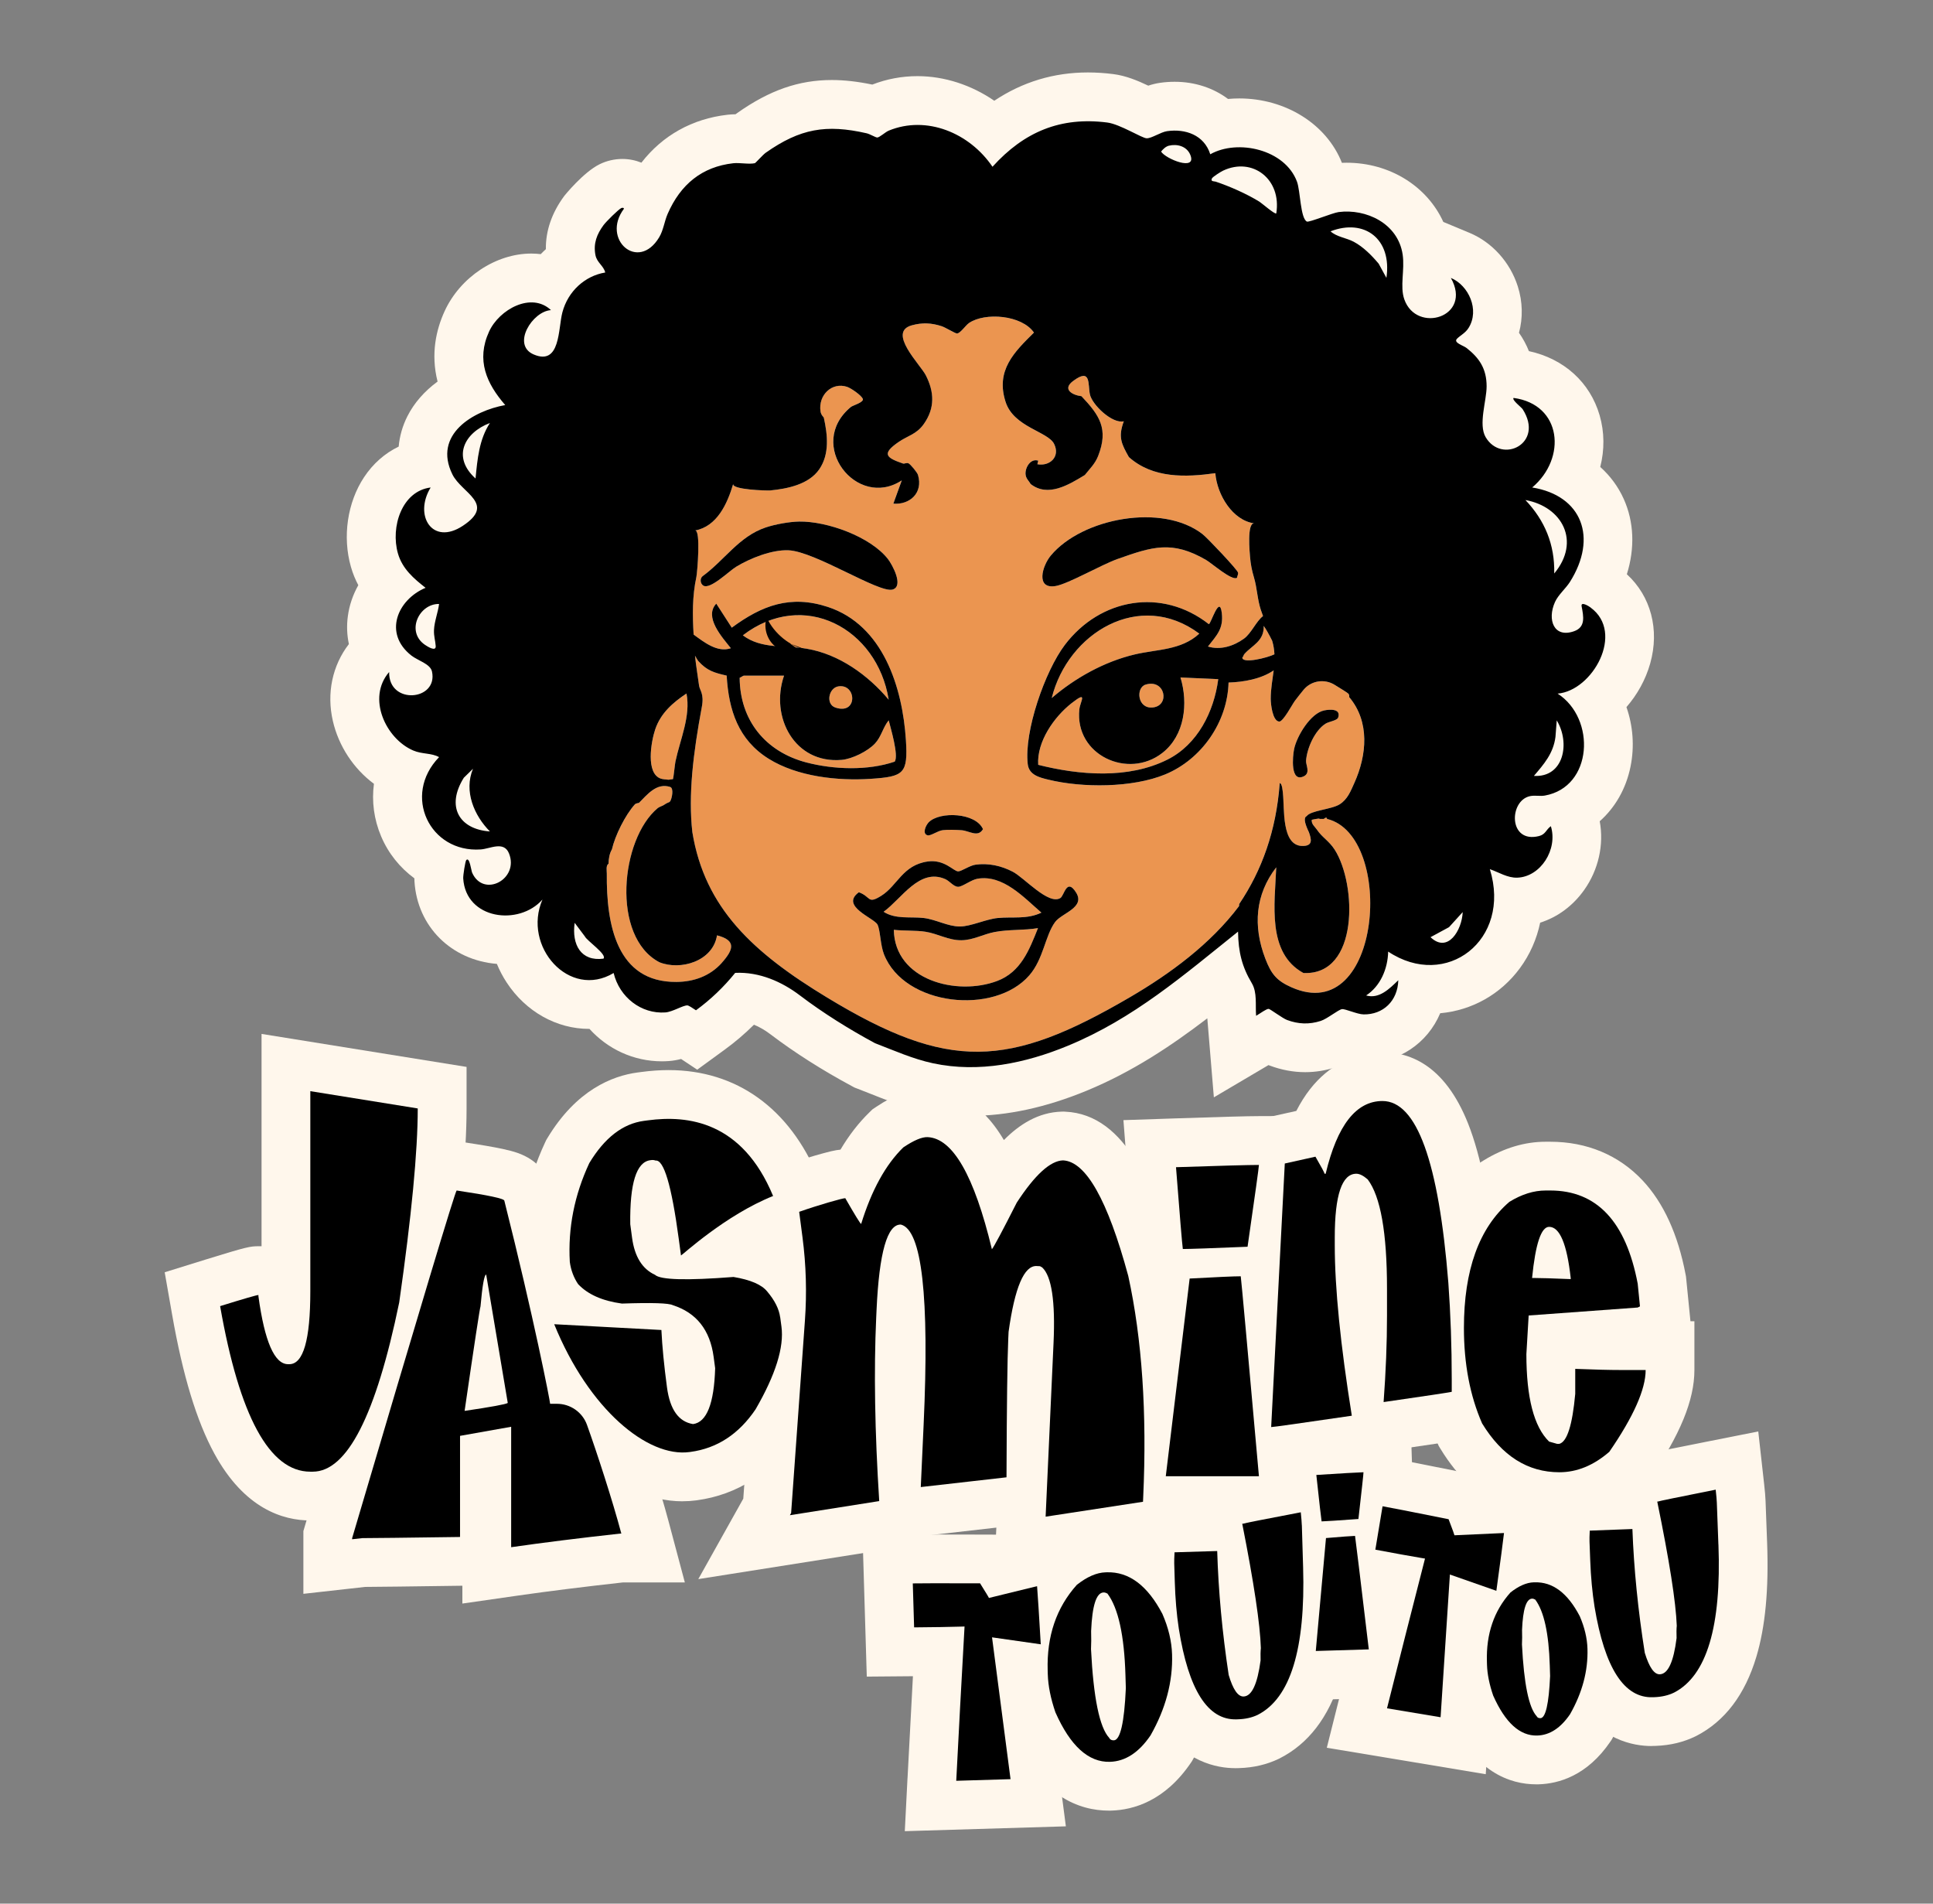<?xml version="1.0" encoding="UTF-8"?>
<svg id="Calque_1" data-name="Calque 1" xmlns="http://www.w3.org/2000/svg" viewBox="0 0 847.41 834.37">
  <rect x="0" y="0" width="847.41" height="834.37" fill="#808080" stroke="none"/>
  <defs>
    <style>
      .cls-1 {
        fill: #eb9550;
      }

      .cls-2 {
        fill: #fff7ec;
      }
    </style>
  </defs>
  <g>
    <path class="cls-2" d="M397.85,779.44c.72-14.16,1.52-29.15,2.37-44.75l-20.23.17-1.85-61.56,21.37-.64c1.1-.03,3.61-.08,12.75-.08,4.59,0,10.4.01,17.45.03l11.81.04,2.05,3.28,30.4-7.45,1.99,25.06c.32,4,.86,12.48,1.65,25.92l1.54,26.12-19.4-2.77,7.52,57.68-70.61,2.12,1.18-23.16Z"/>
    <path class="cls-2" d="M454.66,695.22l-21.12,5.17c0-.14-1.3-2.28-3.88-6.41-17.16-.05-26.99-.04-29.5.03l.58,19.27c8.74-.07,15.55-.18,20.41-.33l1.7-.05c-1.36,24.11-2.57,46.64-3.64,67.62l23.8-.71-8.11-62.16,21.36,3.05c-.77-13.17-1.31-21.66-1.62-25.48Z"/>
    <path class="cls-2" d="M486.05,793.6c-12.62,0-30.31-5.97-42.93-34.41l-.39-.87-.31-.9c-2.75-8.08-4.26-15.78-4.47-22.89l-.05-1.7c-.62-20.62,5.51-38.26,18.22-52.45l1.23-1.37,1.44-1.14c8.14-6.43,16.63-9.82,25.22-10.08l.55-.02c.45-.01.89-.02,1.32-.02,12.36,0,29.8,5.16,42.66,29.76l.35.68.3.7c3.72,8.54,5.73,17.17,5.99,25.63.48,15.87-3.63,31.58-12.22,46.67l-.42.74-.48.71c-11.41,16.8-25.25,20.66-34.85,20.95-.39.01-.78.02-1.17.02h0Z"/>
    <path class="cls-2" d="M509.6,707.41c-6.52-12.47-14.64-18.56-24.37-18.27l-.57.02c-3.92.12-8.12,1.95-12.6,5.49-8.97,10.01-13.22,22.52-12.77,37.54l.05,1.7c.15,5.01,1.26,10.55,3.34,16.63,6.54,14.74,14.51,21.97,23.91,21.69,6.75-.2,12.69-4.07,17.8-11.6,6.64-11.69,9.79-23.5,9.43-35.45-.17-5.76-1.58-11.68-4.22-17.74ZM488.29,762.79c-.99.03-1.67-.33-2.02-1.07-4.25-4.6-6.91-17.56-7.97-38.9.12-2.32.13-4.97.05-7.94.47-11.17,2.28-16.8,5.45-16.9.52-.02,1.09.16,1.72.51,4.73,6.34,7.36,18.26,7.88,35.79l.17,5.67c-.68,15.15-2.44,22.76-5.27,22.85Z"/>
    <path class="cls-2" d="M541.53,774.99c-7.89,0-22.74-2.6-33.59-20.03-5.71-9.17-9.74-21.54-12.31-37.82l-.02-.15c-1.07-7.07-1.73-14.78-1.98-22.92l-.25-8.22c-.05-1.65,0-3.71.16-6.65l1.08-19.61,26.37-.79-2.28-11.54,23.39-.72c3.73-.81,10.52-2.11,24.12-4.71l22.87-4.37,2.41,23.16c.33,3.16.51,5.46.56,7.24l.55,18.41c.61,20.47-1.05,36.83-5.1,49.99-5.07,16.49-13.98,28.07-26.48,34.42l-.42.21c-5.22,2.51-11.06,3.88-17.36,4.07l-.58.02c-.38.01-.77.02-1.15.02h0Z"/>
    <path class="cls-2" d="M570.7,668.5c-.04-1.23-.19-3.11-.45-5.66-16.45,3.14-24.91,4.81-25.38,5.02h-.28c5.13,25.95,7.85,44.12,8.16,54.51-.15,1.38-.19,3.17-.12,5.39-1.39,10.44-3.88,15.72-7.47,15.82-2.46.07-4.63-3.07-6.52-9.45-2.83-18.73-4.51-36.83-5.03-54.31l-18.7.56c-.12,2.23-.17,3.83-.14,4.83l.25,8.22c.22,7.32.8,14.11,1.75,20.37,4.26,26.91,12.69,40.18,25.3,39.8l.57-.02c3.31-.1,6.22-.75,8.73-1.96,14.34-7.29,20.97-28.85,19.9-64.7l-.55-18.42Z"/>
    <path class="cls-2" d="M558.26,670.2c-.15-.95-.44-2.73-2.46-21.43l-2.4-22.22,22.3-1.42c15.4-.98,19.58-1.17,21.39-1.22l21.35-.64.66,21.35c.06,1.96.07,2.31-2.35,23.57l-2.01,17.63-17.7,1.28c-12.27.89-15.55,1.05-17.03,1.1l-18.8.57-2.97-18.57Z"/>
    <path class="cls-2" d="M579.38,666.83c1.79-.05,7.17-.4,16.14-1.05,1.5-13.14,2.24-19.97,2.22-20.49-2.55.08-9.44.47-20.67,1.19,1.31,12.11,2.08,18.89,2.31,20.35Z"/>
    <path class="cls-2" d="M561.62,654.36l17.87-1.52c9.59-.82,12.47-.97,13.91-1.02l18.72-.56,3.03,18.48c.16.97.42,2.58,6.16,50.66l2.77,23.21-70.71,2.12,8.25-91.37Z"/>
    <path class="cls-2" d="M581.3,674.14l-4.47,49.49,23.24-.7c-3.79-31.75-5.8-48.33-6.03-49.74-1.65.05-5.9.37-12.74.95Z"/>
    <path class="cls-2" d="M581.66,766.05l5.65-22.5c3.46-13.8,7.14-28.35,10.99-43.45l-19.88-3.75,10.11-60.75,21.09,3.51c1.76.29,6.75,1.21,29.64,5.81l11.58,2.32,1.37,3.61,31.27-1.42-2.9,24.97c-.46,3.99-1.58,12.41-3.4,25.74l-3.55,25.93-18.5-6.47-3.79,58.04-69.68-11.59Z"/>
    <path class="cls-2" d="M659.34,671.93l-21.72.99c.02-.14-.83-2.48-2.57-7.04-16.83-3.37-26.48-5.27-28.95-5.68l-3.16,19.02c8.59,1.62,15.29,2.83,20.09,3.63l1.68.28c-6,23.39-11.55,45.26-16.66,65.63l23.49,3.91,4.08-62.55,20.37,7.13c1.79-13.07,2.91-21.5,3.35-25.31Z"/>
    <path class="cls-2" d="M673.48,782.08c-11.42,0-27.35-5.25-38.44-30.25l-.39-.87-.31-.9c-2.36-6.92-3.65-13.54-3.83-19.71l-.04-1.38c-.53-17.75,4.77-32.97,15.77-45.25l1.23-1.37,1.44-1.14c7.29-5.76,14.96-8.79,22.8-9.03h.44c.41-.03.8-.03,1.19-.03,21.22,0,32.99,16.45,38.12,26.26l.35.68.3.7c3.21,7.39,4.96,14.87,5.18,22.23.41,13.59-3.09,27.01-10.41,39.87l-.42.74-.48.71c-10.2,15-22.72,18.47-31.44,18.73-.36.01-.71.02-1.07.02h0Z"/>
    <path class="cls-2" d="M692.51,708.31c-5.27-10.08-11.84-15.01-19.7-14.77h-.46c-3.17.11-6.56,1.59-10.18,4.45-7.25,8.09-10.69,18.2-10.32,30.34l.04,1.38c.12,4.05,1.02,8.53,2.7,13.45,5.29,11.91,11.73,17.76,19.33,17.53,5.46-.16,10.26-3.29,14.39-9.37,5.37-9.45,7.91-19,7.62-28.66-.14-4.66-1.28-9.44-3.41-14.34ZM675.29,753.08c-.8.02-1.35-.27-1.63-.87-3.44-3.72-5.58-14.2-6.45-31.44.1-1.87.11-4.02.04-6.42.38-9.03,1.85-13.58,4.4-13.66.42-.01.88.13,1.39.42,3.82,5.12,5.95,14.76,6.37,28.93l.14,4.58c-.55,12.24-1.97,18.4-4.26,18.47Z"/>
    <path class="cls-2" d="M723.98,765.29c-7.84,0-22.62-2.59-33.52-19.9-5.74-9.12-9.84-21.42-12.52-37.61l-.02-.15c-1.12-7.06-1.84-14.76-2.15-22.91l-.31-8.22c-.06-1.64-.03-3.69.11-6.64l.93-19.62,26.37-.99-2.37-11.54,23.39-.88c3.73-.84,10.51-2.19,24.09-4.89l22.83-4.53,2.58,23.14c.35,3.14.55,5.43.61,7.22l.69,18.42c.76,20.47-.78,36.83-4.73,50.02-4.95,16.52-13.77,28.17-26.23,34.61l-.21.11-.21.1c-5.2,2.55-11.03,3.96-17.33,4.19l-.56.02c-.49.02-.98.03-1.46.03h0Z"/>
    <path class="cls-2" d="M753.33,677l-.69-18.42c-.05-1.23-.21-3.11-.49-5.65-16.43,3.26-24.88,5-25.34,5.2h-.28c5.32,25.91,8.17,44.06,8.56,54.45-.14,1.38-.16,3.18-.08,5.39-1.31,10.45-3.76,15.75-7.35,15.88-2.46.09-4.65-3.04-6.59-9.4-2.97-18.71-4.78-36.8-5.43-54.27l-18.7.7c-.11,2.23-.14,3.84-.1,4.83l.31,8.22c.27,7.32.91,14.1,1.9,20.36,4.46,26.88,12.99,40.08,25.6,39.61l.57-.02c3.3-.12,6.21-.8,8.72-2.03,14.29-7.39,20.76-29.01,19.42-64.84Z"/>
    <path class="cls-2" d="M136.04,666.42c-11.91,0-28.87-5.08-42.06-29.29-7.78-14.28-13.84-34.22-18.53-60.96l-3.25-18.53,17.97-5.58c18.1-5.62,19.61-5.83,23.13-5.83h1.36v-93.06l89.88,14.46v18.22c0,19.97-2.73,48.77-8.34,88.04l-.09.65-.13.64c-5.54,26.87-11.76,46.83-19.03,61.05-4.41,8.64-9.23,15.22-14.74,20.13-9.32,8.32-18.79,10.07-25.09,10.07h-1.08Z"/>
    <path class="cls-2" d="M183.15,485.84l-47.11-7.58v87.72c0,21.3-3.07,31.95-9.21,31.95h-.54c-5.96,0-10.29-9.93-13-29.78v-.54c-.72,0-6.32,1.62-16.79,4.87,8.48,48.37,21.66,72.56,39.53,72.56h1.08c15.07,0,27.7-24.73,37.9-74.18,5.41-37.9,8.12-66.24,8.12-85.01Z"/>
    <path class="cls-2" d="M202.71,695.04h-.73c-22.27.32-36.34.48-41.9.51l-27.08,3.03v-27.5l.88-2.97c14.89-50.42,26.29-88.8,33.89-114.06,3.82-12.71,6.77-22.41,8.77-28.84,1.04-3.36,1.84-5.85,2.43-7.62,1.29-3.9,3.25-9.78,9.94-13.95l6.67-4.14,7.77,1.16c7.49,1.12,13.06,2.07,17.01,2.92,2.65.57,4.69,1.11,6.42,1.71,9.08,3.14,13.58,9.63,15.1,15.93,6.91,27.44,11.98,49.9,15.02,63.92,1.06,4.89,1.92,8.94,2.62,12.3,8.2,3.95,14.77,11.01,17.96,19.92,4.59,12.8,11.61,34.44,15.58,49.33l7.17,26.9h-27.16c-17.18,1.91-32.63,3.84-45.94,5.75l-24.43,3.51v-7.79Z"/>
    <path class="cls-2" d="M244.16,615.29h-2.99c0-1.08-7.12-37.64-20.07-89.01,0-.91-6.97-2.41-20.91-4.48-.67.41-15.93,51.2-45.81,152.36v.5l4.48-.5c4.23,0,18.5-.16,42.82-.5v-44.32l22.41-3.98v52.78c13.86-1.99,29.79-3.98,47.8-5.97h.5c-3.9-14.64-10.76-35.65-15.05-47.62-1.99-5.56-7.28-9.26-13.19-9.26ZM203.68,618.4c4.31-29.62,6.64-44.89,6.97-45.81.83-9.3,1.66-13.94,2.49-13.94l9.46,56.27c-.83.58-7.14,1.74-18.92,3.48Z"/>
    <path class="cls-2" d="M299.27,658.03c-14.82,0-30.13-7.17-44.28-20.73-12.88-12.34-23.9-29.23-31.86-48.83l-12.67-31.21,18.5.99c-.14-.76-.26-1.53-.37-2.3l-.11-.82-.05-.82c-1.03-18.36,2.51-36.39,10.53-53.57l.48-1.03.59-.98c12.68-21.01,28.42-27.17,39.4-28.65l1.82-.24c4.05-.54,8.04-.82,11.85-.82,29.72,0,53.01,16.69,65.57,46.99l8.3,20.01-20.12,8.04c-.84.33-1.69.69-2.54,1.08,3.34,2.01,6.16,4.42,8.48,7.24,5.89,6.99,9.4,14.43,10.44,22.11l.55,4.1c1.88,13.98-2.72,30.29-14.04,49.84l-.37.64-.42.62c-10.72,15.86-25.74,25.5-43.42,27.88l-.45.06c-1.89.25-3.83.38-5.78.38h0ZM314.12,607.82"/>
    <path class="cls-2" d="M342.01,577.35c-.49-3.64-2.38-7.4-5.68-11.29-2.41-3-7.33-5.12-14.76-6.36-20.56,1.6-32.04,1.29-34.42-.94-5.6-2.57-8.95-7.99-10.06-16.26l-.79-5.92c-.24-17.89,2.68-27.24,8.75-28.05l.46-.06c.68-.09,1.31-.02,1.88.21,3.64-.49,7.03,10.95,10.17,34.32l.98,7.28c.46-.06,19.42-17.69,40.38-26.07-13.59-32.78-37.44-35.5-54.82-33.17l-1.82.24c-9.26,1.24-17.24,7.41-23.93,18.5-6.54,14.01-9.39,28.45-8.55,43.32.48,3.57,1.68,6.81,3.62,9.71,4.24,4.53,10.64,7.38,19.22,8.55,13.15-.45,20.59-.21,22.34.71,10.33,3.32,16.29,10.87,17.87,22.63l.67,5.01c-.47,15.51-3.7,23.67-9.69,24.47-6.32-1.01-10.12-6.36-11.43-16.08-1.29-9.63-2.11-18.02-2.45-25.16l-46.99-2.53c15.23,37.5,41.06,58.47,59.27,56.03l.45-.06c11.68-1.57,21.2-7.79,28.55-18.66,8.78-15.16,12.56-27.25,11.35-36.28l-.55-4.1Z"/>
    <path class="cls-2" d="M325.85,656.89l5.7-79.61c.76-10.68.45-21.47-.93-32.08l-3.7-28.47,16.34-5.75c4.12-1.45,9.16-3.07,13.84-4.43,6.14-1.79,9.06-2.45,11.35-2.66,3.74-6.29,7.95-11.73,12.62-16.28l1.39-1.36,1.61-1.08c8.26-5.55,15.36-8.13,22.33-8.13.42,0,.83,0,1.24.03,9,.41,21.88,4.69,32.45,22.62,6.82-6.9,15.12-12.16,25.32-12.46l.79-.02.79.04c26.99,1.23,39.54,34.26,48.26,66.41l.14.51.11.52c6.42,29.38,8.78,63.88,7.02,102.53l-.89,19.5-85.77,13.13.92-20.29-28.96,3.29.2,3.18-101.9,16.1,19.72-35.25Z"/>
    <path class="cls-2" d="M458.42,664.76l42.66-6.53.09-1.99c1.68-36.97-.5-69.3-6.55-96.99-9.03-33.31-18.57-50.19-28.6-50.65-5.57.16-12.33,6.33-20.28,18.51-6.3,12.42-9.93,19.24-10.9,20.44-7.75-32.25-17.14-48.63-28.17-49.14-2.49-.11-6.04,1.39-10.67,4.5-7.74,7.54-13.9,18.73-18.48,33.55-.33-.02-2.65-3.78-6.96-11.29-1.08-.05-11.85,3.03-20.21,5.97l1.47,11.29c1.57,12.06,1.92,24.24,1.05,36.36l-6.05,84.36-.54.97,39.16-6.19c-1.94-30.41-2.38-57.18-1.33-80.31l.16-3.48c1.15-25.2,4.71-37.67,10.68-37.4,9.2,2.33,12.52,31.56,9.96,87.68l-1.25,27.36,37.58-4.27c.11-31.56.37-51.82.77-60.77l.14-2.99c2.71-19.48,6.81-29.09,12.28-28.84l1.49.07.97.54c4.14,3.85,5.8,14.89,4.97,33.12l-3.47,76.1Z"/>
    <path class="cls-2" d="M486.95,668.41l15.5-128.39,17.9-.99c16.66-.92,21.44-1.03,23.59-1.03h18.73l2.47,18.57c.18,1.37.56,4.23,8.07,88.56l2.07,23.28h-88.32Z"/>
    <path class="cls-2" d="M521.53,560.39l-10.46,86.64h40.83c-4.98-55.93-7.64-85.14-7.97-87.63-2.91,0-10.37.33-22.41.99Z"/>
    <path class="cls-2" d="M499.74,568.82l-2.41-18.65c-.17-1.32-.57-4.41-3.1-36.93l-1.73-22.28,22.33-.75c20.14-.68,32.27-1.01,37.07-1.01h21.38v21.38c0,2.05,0,2.89-5.2,38.91l-2.54,17.56-17.73.75c-21.55.91-27.03,1.01-29.28,1.01h-18.8Z"/>
    <path class="cls-2" d="M515.55,511.59c1.66,21.33,2.65,33.28,2.99,35.85,3.15,0,12.61-.33,28.38-.99,3.32-22.99,4.98-34.94,4.98-35.85-4.48,0-16.6.33-36.35.99Z"/>
    <path class="cls-2" d="M534.73,646.86l7.98-154.25,25.58-5.68c1.82-3.55,3.82-6.73,6.03-9.55,8.15-10.44,19.42-16.19,31.73-16.19s28.4,5.9,38.59,34.02c5.52,15.23,9.32,36.6,11.61,65.34v.14c1.04,14.06,1.56,28.83,1.56,43.88v22.61l-16.72,3.73c-1.17.26-2.74.61-24.55,3.78l.61,3.82-21.44,3.14c-35.53,5.21-36.39,5.21-38.45,5.21h-22.52Z"/>
    <path class="cls-2" d="M606.55,614.53c18.42-2.66,28.38-4.15,29.88-4.49v-5.47c0-14.61-.5-28.71-1.49-42.32-4.23-53.11-13.86-79.67-28.88-79.67-11.54,0-19.83,10.62-24.9,31.87h-.5c0-.41-1.33-2.9-3.98-7.47l-13.44,2.99-5.97,115.52c.91,0,12.7-1.66,35.35-4.98-4.98-31.12-7.47-56.01-7.47-74.69v-3.48c0-18.59,3.15-27.89,9.46-27.89,1.41,0,3.07.83,4.98,2.49,5.64,7.47,8.46,23.4,8.46,47.8v11.95c0,11.95-.5,24.56-1.49,37.84Z"/>
    <path class="cls-2" d="M683.6,666.67c-14.96,0-36.14-5.49-52.11-31.65l-.75-1.23-.58-1.32c-6.48-14.78-9.77-31.74-9.77-50.42,0-31.77,9.2-55.82,27.33-71.46l1.3-1.12,1.47-.9c8.79-5.4,17.92-8.14,27.13-8.14h1.99c16.07,0,30.07,5.86,40.48,16.95,9.19,9.79,15.54,23.68,18.87,41.29l.17.92,1.95,19.52h1.73v21.38c0,13.2-6.26,28.44-19.7,47.97l-1.54,2.24-2.06,1.79c-10.86,9.42-22.94,14.19-35.92,14.19Z"/>
    <path class="cls-2" d="M679.61,521.8h-1.99c-5.23,0-10.54,1.66-15.93,4.98-13.28,11.45-19.92,29.88-19.92,55.27,0,15.77,2.66,29.71,7.97,41.83,8.71,14.27,20,21.41,33.86,21.41,7.72,0,15.02-2.99,21.91-8.96,10.62-15.43,15.93-27.39,15.93-35.85h-10.95c-4.9,0-11.54-.17-19.92-.5v10.95c-1.25,13.69-3.57,21-6.97,21.91h-1l-3.49-.99c-6.64-6.47-9.96-19.25-9.96-38.34l1-16.93,47.8-3.49,1-.5-1-9.96c-5.15-27.22-17.93-40.83-38.34-40.83ZM688.58,560.64c-7.88-.33-13.36-.5-16.43-.5h-.5c1.49-14.94,3.98-22.41,7.47-22.41,4.65,0,7.8,7.47,9.46,22.41v.5Z"/>
    <path class="cls-2" d="M425.44,489.1c-7.12,0-14.14-.73-20.88-2.17-8.76-1.87-16.72-5.03-23.74-7.83-1.64-.65-3.28-1.3-4.92-1.93l-1.26-.48-1.19-.64c-12.98-6.97-25.34-14.84-35.74-22.75-2.39-1.81-4.82-3.21-7.18-4.16-4,3.97-8.29,7.63-12.84,10.94l-12.03,8.77-7.07-4.69c-1.66.43-3.48.77-5.42.91-1.02.07-2.02.11-3.01.11-12.4,0-23.76-5.37-31.74-14.21-.05,0-.11,0-.16,0-14.27,0-27.76-7.58-36.1-20.27-1.73-2.63-3.17-5.38-4.34-8.22-19.94-1.63-34.89-16.33-36.12-36.15-.02-.31-.05-.75-.05-1.36-6.31-4.63-11.39-10.9-14.56-18.37-3.17-7.48-4.18-15.37-3.16-23.05-8.87-6.58-15.47-16.49-18.01-27.55-2.79-12.14-.23-24.29,7.03-33.7-.85-3.95-1.02-8.07-.45-12.25.64-4.78,2.22-9.36,4.58-13.56-1.29-2.42-2.4-5.09-3.24-8.03-3.77-13.18-1.56-28.24,5.76-39.3,3.94-5.95,9.15-10.52,15.18-13.41.41-4.59,1.68-9.07,3.82-13.3,2.92-5.79,7.44-10.96,13.23-15.21-3.1-12.2-.57-22.87,3.08-30.83,6.81-14.88,22.44-25.27,38-25.27,1.4,0,2.78.09,4.15.25.72-.75,1.47-1.47,2.24-2.17-.09-8.08,2.59-15.89,8.02-23.26l.04-.06c.07-.1,8.35-10.4,15.55-13.93,3.06-1.5,6.49-2.29,9.93-2.29,2.9,0,5.73.57,8.35,1.62,9.26-11.93,22.26-19.24,37.76-21,1.14-.13,2.28-.2,3.5-.21.27-.2.54-.41.82-.6,14.17-9.97,26.93-14.41,41.41-14.41,5.46,0,11.28.66,17.73,2,6.31-2.45,12.97-3.7,19.8-3.7,11.86,0,23.65,3.9,33.68,10.78,12.34-8.24,26.08-12.4,41.05-12.4,3.6,0,7.34.24,11.1.72,5.53.69,10.79,2.9,15.35,5.07,1.58-.53,3.36-.99,5.28-1.26,2.08-.29,4.2-.44,6.29-.44,8.89,0,17,2.73,23.4,7.53,1.62-.15,3.25-.23,4.91-.23,20.36,0,38.32,11.3,45.01,28.22.69-.03,1.38-.04,2.07-.04,19.02,0,35.32,10.41,42.39,25.95l11.5,4.79c9.89,4.12,17.8,12.89,21.15,23.46,2.15,6.76,2.29,13.81.52,20.34,1.79,2.54,3.23,5.22,4.35,8.03,15.34,3.34,26.78,13.63,31,28.12,2.16,7.42,2.17,15.21.28,22.65,4.38,3.93,7.88,8.66,10.3,14.04,4.53,10.07,4.93,21.57,1.36,32.99,10.5,9.61,14.43,24.23,10.24,39.09-2.02,7.16-5.69,13.71-10.42,19.14,2.86,8.16,3.59,17.17,1.8,26.05-1.96,9.71-6.74,17.98-13.51,23.98,1.9,10.26-.53,21.24-6.8,30.1-4.94,6.98-11.71,11.95-19.31,14.35-1.52,7.23-4.5,14.01-8.89,19.96-8.44,11.44-20.99,18.48-34.93,19.74-5.52,13.08-18.14,21.85-33.33,21.85-.21,0-.42,0-.63,0-2.14-.03-4.18-.33-6.04-.74-1.78.99-3.75,1.92-5.92,2.61-4.37,1.4-8.85,2.11-13.28,2.11-5.17,0-10.38-.97-15.48-2.87-.2-.08-.4-.15-.6-.23l-23.95,14.14-2.82-33.99c-.02-.22-.03-.44-.05-.65-15.8,12.06-32.79,23.42-52.91,31.73-17.73,7.32-34.87,11.03-50.94,11.03Z"/>
    <path class="cls-2" d="M181.13,328.94c3.95,1.69,8.01,1.03,11.34,2.91-16.27,16.8-4.07,42,18.24,40.46,4.16-.28,10.15-3.85,12.41,1.74,4.57,11.29-11.2,19.63-16.16,8.45-.41-.91-1.13-7.18-2.59-5.5-.41.47-1.4,6.65-1.32,8,1.12,18.04,24.43,20.95,34.74,9.27-8.9,20.56,11.82,43.86,31.2,32.2,2.58,10.66,12.12,18.02,22.65,17.28,3.23-.23,7.78-3.18,9.7-3.08.57.03,2.1,1.04,3.75,2.14,6.38-4.65,12.17-10.17,17.19-16.4,10.65-.51,20.52,3.92,28.37,9.88,10.12,7.69,21.73,14.92,32.93,20.94,8.33,3.2,16.63,6.93,25.44,8.81,20.06,4.28,40.52,0,59.19-7.72,28.73-11.87,50.61-30.84,74.52-49.99.12,9,1.77,15.47,6.03,22.6,2.44,4.1,1.5,9.51,1.89,14.3,2.16-1.28,4.48-3.07,5.52-3.04.58.02,6.08,4.13,8.02,4.86,4.95,1.85,9.72,2.04,14.79.42,2.83-.9,7.65-4.89,9.29-5.16,1.38-.23,6.69,2.26,9.5,2.3,8.55.14,14.95-5.88,15.21-14.97-3.83,3.69-8.37,8.33-14.1,6.67,6.23-4.07,9.48-11.61,9.66-19.23,25.42,16.95,54.17-5.02,44.58-36.12,3.94,1.34,7.72,3.88,12.06,3.72,10.21-.39,17.83-12.4,14.68-22.57-2.15,1.55-2.28,3.59-5.17,4.33-13.51,3.42-13.28-15.54-3.94-17.5,2.17-.45,4.38.13,6.45-.24,21.06-3.74,22.58-33.74,5.63-44.69,15.33-1.26,29.54-26.67,14.48-37.7-.78-.58-4.4-2.84-3.96-.53.86,4.5,1.8,9.11-3.29,10.91-8.83,3.15-11.91-4.97-8.39-12.78,1.43-3.19,4.7-5.9,6.54-8.8,12.28-19.42,5.33-37.86-16.52-41.42,15.24-12.88,13.01-36.37-8.16-39.25-.91.84,3.46,4.14,3.96,4.92,9.68,15.1-9.15,24.18-16.19,12.32-3.33-5.62.42-16.07.4-22.34-.01-7.75-3.24-12.41-8.74-16.75-1.5-1.19-6.01-2.34-4.22-4.12,1.52-1.51,3.64-2.46,5.05-4.71,4.94-7.88.05-18.66-7.76-21.92,9.64,17.18-15.06,24.6-20.41,9.4-2.02-5.74.27-12.89-.73-19.65-2.04-13.72-16.12-20.17-28.08-18.61-2.63.34-13,4.64-13.92,4.16-2.85-1.51-2.83-13.46-4.32-17.47-5.23-14.18-26-18.8-38.02-12.02-2.69-8.5-10.95-11.26-18.89-10.14-2.85.4-6.76,3.17-8.99,3.13-2.06-.02-11.67-6.2-17.29-6.91-20.4-2.59-36.34,3.97-50.3,19.39-10.08-14.85-28.89-22.65-45.47-15.84-1.51.62-4.03,3-5.05,3.02-.75,0-3.23-1.54-4.68-1.86-17.71-4.03-29.12-2.08-44.23,8.55-1.15.81-4.43,4.49-4.74,4.56-2.61.59-6.58-.29-9.5.03-13.64,1.55-23.09,9.22-28.75,22.22-1.43,3.3-1.83,7.1-3.7,10.23-9.18,15.33-25.46.9-15.49-12.44.16-.53-.71-.58-1.1-.38-1.36.67-6.69,5.98-7.79,7.47-2.91,3.95-4.56,8.02-3.56,13.15.64,3.33,3.59,4.66,4.29,7.64-8.85,1.45-16.32,8.17-18.78,17.45-1.9,7.13-.8,23.54-12.6,18.46-9.79-4.2-.51-18.98,7.6-19.42-8.59-8.11-22.69-.33-27.14,9.4-5.74,12.54-1.1,22.8,7.08,32.21-13.92,2.5-31.79,12.85-23.16,30.39,4.06,8.26,19.26,12.87,4.53,22.56-13.34,8.78-21.57-4.56-14.06-16.82-12.65,1.56-17.65,17.36-14.35,28.9,1.94,6.78,7,11.06,12.12,15.07-12.28,5.14-18.67,19.95-6.19,29.71,2.77,2.17,8.28,3.63,9,6.97,2.78,12.89-19.11,14.77-18.78.23-9.85,11.36-1.49,29.23,10.55,34.39ZM681.9,323.01l.56-7.26c5.98,9.81,3.17,25.11-10.01,24.33,4.4-5.15,8.52-9.83,9.46-17.08ZM681.36,251.36c.29-12.77-4.22-23.35-12.63-32.19,16.17,2.9,24.37,18.15,12.63,32.19ZM635.23,406.38l6-6.61c-.32,7.84-6.48,18.28-14.11,11l8.11-4.39ZM607.79,121.79l-3.39-6.21c-3.07-3.65-6.78-7.41-10.95-9.62-3.24-1.72-7.48-2.12-10.16-4.57,14.89-5.76,27.03,3.34,24.5,20.4ZM531.28,78.23c.34-.73,3.95-2.99,4.92-3.44,12.86-6.08,25.73,3.73,23.31,18.74-.5.62-6.33-4.46-7.4-5.13-5.58-3.45-13.04-6.74-19.19-8.79-.58-.19-2.31.05-1.64-1.37ZM512.49,63.85c3.52-.86,7.75.21,9.31,3.97,3.1,7.5-10.9,1.81-12.79-1.39.94-1.13,2.04-2.23,3.48-2.59ZM251.93,404.49l4.43,5.9c.89,1.95,9.92,7.99,8.19,9.79-9.86,1.31-13.97-6.14-12.62-15.7ZM208.47,209.73c-10.47-9.44-4.89-20.1,6.31-24.33-4.75,7.26-5.47,15.79-6.31,24.33ZM203.3,340.92l4.05-3.96c-4.09,9.86.55,20.57,7.43,27.47-13.59-.95-19.29-10.97-11.47-23.5ZM186.3,282.63c-8.45-5.77-2.61-18.07,6.19-17.91-.46,3.69-2.07,7.65-2.23,11.4-.11,2.89.6,4.62.75,7.05.18,2.67-3.68.17-4.71-.53Z"/>
  </g>
  <g>
    <g id="Visage">
      <path class="cls-1" d="M545.57,286.6c-.43.47-.49,1.21-.97,1.66.18,2.74,10.99.05,14.08-1.47-.1-1.93-.38-3.9-.99-5.93h0c-1.32-2.76-3.02-5.66-3.72-6.52.24,6.7-5.1,8.52-8.41,12.26Z"/>
      <path class="cls-1" d="M289.77,341.31c.57.19,2.07.39,3.33.46l1.93-.27c.29-.93.81-6.43,1.08-7.71,2.05-9.74,6.77-19.9,4.84-29.81-5.86,3.91-11.29,8.53-13.71,15.72-1.81,5.35-4.27,19.43,2.53,21.62Z"/>
      <path class="cls-1" d="M314.34,409.98c-1.8,11.39-16.03,15.51-25.27,11.78-21.22-11.18-17.05-53.93-.74-67.53.43-.36,1.39-.77,2.39-1.2.87-.61,1.78-1.12,2.74-1.47.18-.16.33-.31.43-.48.64-1.1,1.63-5.58-.1-6.15-5.95-1.93-10.05,3.4-13.63,6.95-.18.18-1.3.1-1.87.74-4.14,4.61-8.61,13.51-10.02,19.68-1.07,1.79-1.45,4.17-1.48,6.28-1.23.82-.75,2.98-.76,4.31-.23,22.27,4.28,47.71,30.48,47.51,7.52-.05,14.69-2.48,19.94-8.37,5.13-5.77,6.52-9.83-2.1-12.04Z"/>
      <path class="cls-1" d="M581.8,358.93l-.27-.56c-.16.01-.33.03-.49.05l-.72.51c-.48-.06-1.01.03-1.49,0-.23,0-.47-.08-.75-.16-1.2.16-2.26.35-3.02.54-.2,1.93,1.37,2.98,2.28,4.34,2.26,3.37,5.32,4.94,7.74,8.7,9.72,15.11,10.79,55.31-13.68,54.11-16.06-8.81-12.55-30.37-11.9-46.33-9.19,11.92-10.29,25.69-4.8,40.03,2.63,6.86,5.05,9.72,11.5,12.58,39.61,17.59,45.54-66.45,15.6-73.81Z"/>
      <path class="cls-1" d="M502.22,300.07c-4.45,1.36-3.6,10.92,3.36,9.99,7.42-.97,5.18-12.61-3.36-9.99Z"/>
      <path class="cls-1" d="M367.56,300.82c-4.31.65-5.71,7.81-1.34,9.29,9.91,3.37,9.35-10.52,1.34-9.29Z"/>
      <path class="cls-1" d="M455.14,335.23c18.08,4.55,39.43,6.33,56.64-2.28,13.25-6.62,20.43-21.01,22.3-35.27l-16.56-.75c3.46,11.35,1.9,25.4-7.93,33.07-15.01,11.75-38.52.97-36.4-19.11.36-3.42,4.01-8.5-3.42-2.67-7.67,6.01-15.29,16.88-14.62,27.01Z"/>
      <path class="cls-1" d="M461.07,305.95c10.25-8.81,22.97-15.9,36.24-19.07,9.75-2.33,20.52-1.78,28.45-9.16-26.17-19.48-57.62-.29-64.69,28.23Z"/>
      <path class="cls-1" d="M353.48,334.18c12.02,3.14,26.96,3.7,38.77-.36,1.78-2.71-1.78-14.58-2.65-18.09-2.49,2.99-3.2,7.13-6.01,10.15-3.17,3.4-9.99,6.78-14.64,7.18-20.61,1.76-31.45-18.79-25.24-36.91h-17.69c-.27,0-1.21.78-1.76.89.12,18.65,11.3,32.42,29.22,37.13Z"/>
      <path class="cls-1" d="M389.6,306.7c-5.02-31.27-37.27-48.7-63.95-28.22,8.24,6.15,18.33,4.25,27.99,5.87,14.18,2.37,26.92,11.57,35.96,22.35Z"/>
      <path class="cls-1" d="M562.39,347.65c.78,6.54-.77,23.17,8.63,23.15,4.6,0,3.92-2.85,2.79-6-1.56-3.27-2.62-6.32-1-7.08,1.78-2.5,10.87-2.92,14.45-5.17,3.46-2.17,4.83-5.77,6.43-9.31,5.54-12.28,6.87-26.91-2.23-37.69-.08-.1.28-.92-.49-1.61-.41-.36-3.13-2.1-5.99-3.83-4.41-2.67-10.14-1.78-13.46,2.16-1.32,1.57-2.57,3.22-3.83,4.85-1.19,1.54-5.19,9.32-6.95,9.15-2.95-.3-3.67-7.8-3.68-9.88-.02-4.39.78-8.48,1.29-12.55-5.52,3.8-13.23,5.12-19.78,5.33-.47,17.31-11.81,33.69-27.83,40.28-14.32,5.88-36.22,5.93-51.18,2.28-4.07-.97-8.46-2.12-9.02-6.77-1.68-14.36,7.54-40.74,16.24-52.26,15.47-20.44,42.53-25.26,63.14-9.12.89,0,4.7-13.17,5.68-4.9.81,6.89-2.16,9.71-6.06,14.7,5.42,1.7,11.27-.2,15.75-3.42,3.25-2.35,5.42-7.68,8.39-9.93-.34-.91-.67-1.82-.97-2.74-1.54-4.65-1.62-9.58-3-14.18-.92-3.06-1.46-5.83-1.72-9.07-.13-1.63-1.45-15.08,1.87-14.63-9.5-1.29-16.3-12.45-17.09-22-12.97,1.8-27.36,2.33-37.89-7.06-3.25-5.73-4.81-8.76-2.23-15.7-5.04,1.24-13.9-7.24-14.86-11.78-.93-4.43.6-11.85-7.39-5.85-4.92,3.69-.16,6.2,3.68,6.64,7.89,8.33,12,14.26,7.32,26.2-1.33,3.41-3.66,5.59-5.84,8.35-7.04,4.28-16.16,9.9-23.77,3.93-.72-1.37-2.12-2.39-2.22-4.38-.15-3.01,2.32-6.94,5.56-5.83l-.37,1.56c5.39.99,10.15-3.25,7.33-8.92-2.69-5.42-17.67-7.3-21.25-18.37-4.49-13.87,3.79-21.88,12.42-30.42-5.35-7.72-21.42-8.98-28.47-4.2-1.56,1.07-3.85,4.62-5.3,4.59-.78,0-5.05-2.65-6.67-3.18-4.48-1.47-8.49-1.66-13.08-.4-10.93,2.98,3.68,17.13,6.11,21.9,3.75,7.35,4.03,14.4-.86,21.33-3.22,4.56-7.04,5.12-11.08,7.91-7.65,5.29-5.31,6.93,1.95,9.44.59.21,1.56-.48,2.41-.09.86.39,3.83,3.99,4.15,5.07,2.36,7.96-3.67,13.17-10.8,12.6l3.7-10.2c-19.77,12.94-42.18-15.82-22.28-32.2.77-.64,5.77-2.02,5.19-3.52-.62-1.61-5.21-4.73-6.89-5.28-6.64-2.22-12.68,3.6-11.65,10.75.23,1.67,1.39,2.51,1.45,2.76,1.69,7.53,2.57,15.97-1.97,22.61-4.6,6.73-14.16,8.57-21.51,9.29-1.45.14-16.99-.31-16.23-2.87-2.61,8.83-7.13,18.65-16.74,20.44,2.63-.49.95,18.66.6,20.32-1.85,8.64-1.7,16.77-1.22,25.28,4.62,3.37,10.4,8,16.34,5.99-3.85-4.85-11.91-13.65-6.41-19.55l6.8,10.54c13.25-9.77,25.7-14.48,42.14-9.08,24.21,7.98,32.71,35.25,34.2,58.38.93,14.74-.89,15.98-15.39,16.95-14.54.97-32.16-.95-44.73-8.76-13.35-8.31-17.56-21.32-18.46-36.48-5.52-1.26-8.59-2.13-12.42-6.36-.32-.36-.86-1.39-1.46-2.36.43,4.38,1.22,8.76,1.78,13.09.27,2.09,2.31,3.49,1.22,9.33-3.81,20.46-5.99,38.65-4.16,54.92,5.45,33.28,26.58,52.77,59.07,72.48,53.31,32.32,79.36,31.1,132.84-.18,17.59-10.28,35.27-23.28,47.76-39.9.02-.31.04-.61.07-.93,9.88-14.64,16.2-31.99,17.74-52.97,1.07.12,1.28,3.46,1.39,4.41ZM567.33,328.32c1.17-5.67,7.17-15.68,13.15-16.93,2.65-.56,7.48-.78,6.16,3.12-.46,1.34-4.04,1.72-5.58,2.71-4.7,3.01-8.09,10.74-8.5,16.19-.14,1.86,2.02,5.32-.9,6.8-6.08,3.07-5-8.66-4.33-11.89ZM460.68,243.46c13.72-16.43,48.91-23.07,66.52-9.33,2.06,1.61,15.16,15.42,15.51,16.79.21.8-.36,1.55-.43,2.31-2.14,1.53-11.06-6.36-13.57-7.81-14.9-8.65-23.49-5.82-38.7-.45-7.19,2.54-21.7,10.95-27.25,11.89-8.83,1.47-5.92-8.78-2.08-13.39ZM391.31,258.4c-5.95,1.71-33.99-16.75-45.7-17.21-7.28-.29-16.73,3.48-22.92,7.24-3.09,1.87-11.34,10.11-14.37,8.24-1.32-.82-1.6-3.06-.33-4.11,9.59-6.97,15.97-17.42,27.59-21.34,4.14-1.4,10.42-2.54,14.75-2.62,12.21-.19,31.16,6.56,38.89,16.37,1.94,2.47,7.14,11.97,2.09,13.43ZM407.16,360.39c4.86-4.88,20.62-4.2,23.77,3.03-2.19,3.79-6,.73-9.36.47-2.27-.17-6.11-.29-8.29-.02-2.26.28-5.32,2.63-6.67,2.24-2.47-.71-.71-4.46.55-5.72ZM462.55,404.13c-4.37,5.91-5.07,16.17-11.28,23.33-15.3,17.69-54.83,13.5-63.75-9.2-1.58-4-1.59-10.48-2.82-12.98-1.44-2.93-16.6-8.1-8.18-14.2,5.4,1.98,3.7,5.38,9.83,1.54,7.11-4.44,9.33-13.46,20.35-15.02,7.37-1.04,11.29,4.27,13.34,4.33,1.4.03,5.05-2.58,7.61-2.93,5.7-.8,11.3.45,16.34,3.09,5.1,2.66,15.65,14.72,20.86,11.53,1.74-1.07,2.74-9.06,6.9-2.41,4.12,6.62-6.27,8.96-9.2,12.92Z"/>
      <path class="cls-1" d="M421.59,412.11c-5.76.09-10.45-2.89-15.9-3.73-4.08-.64-9.57-.34-13.84-.84.38,22.14,27.69,29.11,45.35,22.41,10.36-3.94,14.07-13.63,17.85-23.15-6.32,1.05-12.65.51-18.98,1.7-4.89.92-9.39,3.52-14.48,3.61Z"/>
      <path class="cls-1" d="M428.52,385.14c-2.75.47-6.61,3.52-8.46,3.53-2,0-3.71-2.5-5.63-3.35-11.34-5.03-19.14,8.58-27.07,14.31,5.29,3.39,11.81,2.06,17.57,2.72,5.34.62,10.66,3.75,15.88,3.73,4.79-.01,11.31-3.2,16.65-3.73,6.5-.64,12.74.68,19.09-2.36-7.66-6.6-16.82-16.78-28.03-14.86Z"/>
    </g>
    <g>
      <path d="M454.66,695.22l-21.12,5.17c0-.14-1.3-2.28-3.88-6.41-17.16-.05-26.99-.04-29.5.03l.58,19.27c8.74-.07,15.55-.18,20.41-.33l1.7-.05c-1.36,24.11-2.57,46.64-3.64,67.62l23.8-.71-8.11-62.16,21.36,3.05c-.77-13.17-1.31-21.66-1.62-25.48Z"/>
      <path d="M509.6,707.41c-6.52-12.47-14.65-18.56-24.37-18.27l-.57.02c-3.92.12-8.12,1.95-12.6,5.49-8.97,10.01-13.22,22.52-12.77,37.54l.05,1.7c.15,5.01,1.26,10.55,3.34,16.63,6.54,14.74,14.51,21.97,23.91,21.69,6.75-.2,12.69-4.07,17.8-11.6,6.64-11.69,9.79-23.5,9.43-35.45-.17-5.76-1.58-11.68-4.22-17.74ZM488.29,762.79c-.99.03-1.67-.33-2.02-1.07-4.25-4.6-6.91-17.56-7.98-38.9.12-2.32.13-4.97.05-7.94.47-11.17,2.28-16.8,5.45-16.9.52-.02,1.09.16,1.72.51,4.73,6.34,7.36,18.26,7.88,35.79l.17,5.67c-.68,15.15-2.44,22.76-5.27,22.85Z"/>
      <path d="M570.7,668.5c-.04-1.23-.19-3.11-.45-5.66-16.45,3.14-24.91,4.81-25.38,5.02h-.28c5.13,25.95,7.85,44.12,8.16,54.51-.15,1.38-.19,3.17-.12,5.39-1.39,10.44-3.88,15.72-7.47,15.82-2.46.07-4.63-3.07-6.52-9.45-2.83-18.73-4.51-36.83-5.03-54.31l-18.7.56c-.12,2.23-.17,3.83-.14,4.83l.25,8.22c.22,7.32.8,14.11,1.75,20.37,4.26,26.91,12.69,40.18,25.3,39.8l.57-.02c3.31-.1,6.22-.75,8.73-1.96,14.34-7.29,20.97-28.85,19.9-64.7l-.55-18.42Z"/>
      <path d="M579.38,666.83c1.79-.05,7.17-.4,16.14-1.05,1.5-13.14,2.24-19.97,2.22-20.49-2.55.08-9.44.47-20.67,1.19,1.31,12.11,2.08,18.89,2.31,20.35Z"/>
      <path d="M581.3,674.14l-4.47,49.49,23.24-.7c-3.79-31.75-5.8-48.33-6.03-49.74-1.65.05-5.9.37-12.74.95Z"/>
      <path d="M659.34,671.93l-21.72.99c.02-.14-.83-2.48-2.57-7.04-16.83-3.37-26.48-5.27-28.95-5.68l-3.16,19.02c8.59,1.62,15.29,2.83,20.09,3.63l1.68.28c-6,23.39-11.55,45.26-16.66,65.63l23.49,3.91,4.08-62.55,20.37,7.13c1.79-13.07,2.91-21.5,3.35-25.31Z"/>
      <path d="M692.51,708.31c-5.27-10.08-11.84-15.01-19.7-14.77h-.46c-3.17.11-6.56,1.59-10.18,4.45-7.25,8.09-10.69,18.2-10.32,30.34l.04,1.38c.12,4.05,1.02,8.53,2.7,13.45,5.29,11.91,11.73,17.76,19.33,17.53,5.46-.16,10.26-3.29,14.39-9.37,5.37-9.45,7.91-19,7.62-28.66-.14-4.66-1.28-9.44-3.41-14.34ZM675.29,753.08c-.8.02-1.35-.27-1.63-.87-3.44-3.72-5.58-14.2-6.45-31.44.1-1.87.11-4.02.04-6.42.38-9.03,1.85-13.58,4.4-13.66.42-.01.88.13,1.39.42,3.82,5.12,5.95,14.76,6.37,28.93l.14,4.58c-.55,12.24-1.97,18.4-4.26,18.47Z"/>
      <path d="M753.33,677l-.69-18.42c-.05-1.23-.21-3.11-.5-5.65-16.43,3.26-24.87,5-25.34,5.2h-.28c5.32,25.91,8.17,44.06,8.56,54.45-.14,1.38-.16,3.18-.08,5.39-1.31,10.45-3.76,15.75-7.35,15.88-2.46.09-4.65-3.04-6.59-9.4-2.97-18.71-4.78-36.8-5.43-54.27l-18.7.7c-.11,2.23-.14,3.84-.1,4.83l.31,8.22c.27,7.32.91,14.1,1.9,20.36,4.46,26.88,12.99,40.08,25.6,39.61l.57-.02c3.3-.12,6.21-.8,8.72-2.03,14.29-7.39,20.76-29.01,19.42-64.84Z"/>
      <path d="M183.15,485.84l-47.11-7.58v87.72c0,21.3-3.07,31.95-9.21,31.95h-.54c-5.96,0-10.29-9.93-13-29.78v-.54c-.72,0-6.32,1.62-16.79,4.87,8.48,48.37,21.66,72.56,39.53,72.56h1.08c15.07,0,27.7-24.73,37.9-74.18,5.41-37.9,8.12-66.24,8.12-85.01Z"/>
      <path d="M244.16,615.29h-2.99c0-1.08-7.12-37.64-20.07-89.01,0-.91-6.97-2.41-20.91-4.48-.67.41-15.93,51.2-45.81,152.36v.5l4.48-.5c4.23,0,18.5-.16,42.82-.5v-44.32l22.41-3.98v52.78c13.86-1.99,29.79-3.98,47.8-5.97h.5c-3.9-14.64-10.76-35.65-15.05-47.62-1.99-5.56-7.28-9.26-13.19-9.26ZM203.68,618.4c4.31-29.62,6.64-44.89,6.97-45.81.83-9.3,1.66-13.94,2.49-13.94l9.46,56.27c-.83.58-7.14,1.74-18.92,3.48Z"/>
      <path d="M342.01,577.35c-.49-3.64-2.38-7.4-5.68-11.29-2.41-3-7.33-5.12-14.76-6.36-20.56,1.6-32.04,1.29-34.42-.94-5.6-2.57-8.95-7.99-10.06-16.26l-.79-5.92c-.24-17.89,2.68-27.24,8.75-28.05l.46-.06c.68-.09,1.31-.02,1.88.21,3.64-.49,7.03,10.95,10.17,34.32l.98,7.28c.46-.06,19.42-17.69,40.38-26.07-13.59-32.78-37.44-35.5-54.82-33.17l-1.82.24c-9.26,1.24-17.24,7.41-23.93,18.5-6.54,14.01-9.39,28.45-8.55,43.32.48,3.57,1.68,6.81,3.62,9.71,4.24,4.53,10.64,7.38,19.22,8.55,13.15-.45,20.59-.21,22.34.71,10.33,3.32,16.29,10.87,17.87,22.63l.67,5.01c-.47,15.51-3.7,23.67-9.69,24.47-6.32-1.01-10.12-6.36-11.43-16.08-1.29-9.63-2.11-18.02-2.45-25.16l-46.99-2.53c15.23,37.5,41.06,58.47,59.27,56.03l.45-.06c11.68-1.57,21.2-7.79,28.55-18.66,8.78-15.16,12.56-27.25,11.35-36.28l-.55-4.1Z"/>
      <path d="M458.42,664.76l42.66-6.53.09-1.99c1.68-36.97-.5-69.3-6.55-96.99-9.03-33.31-18.57-50.19-28.6-50.65-5.57.16-12.33,6.33-20.28,18.51-6.3,12.42-9.93,19.24-10.9,20.44-7.75-32.25-17.14-48.63-28.17-49.14-2.49-.11-6.04,1.39-10.67,4.5-7.74,7.54-13.9,18.73-18.48,33.55-.33-.02-2.65-3.78-6.96-11.29-1.08-.05-11.85,3.03-20.21,5.97l1.47,11.29c1.57,12.06,1.92,24.24,1.05,36.36l-6.05,84.36-.54.97,39.16-6.19c-1.94-30.41-2.38-57.18-1.33-80.31l.16-3.48c1.15-25.2,4.71-37.67,10.68-37.4,9.2,2.33,12.52,31.56,9.96,87.68l-1.25,27.36,37.58-4.27c.11-31.56.37-51.82.77-60.77l.14-2.99c2.71-19.48,6.81-29.09,12.28-28.84l1.49.07.97.54c4.14,3.85,5.8,14.89,4.97,33.12l-3.47,76.1Z"/>
      <path d="M521.53,560.39l-10.46,86.64h40.83c-4.98-55.93-7.64-85.14-7.97-87.63-2.91,0-10.37.33-22.41.99Z"/>
      <path d="M515.55,511.59c1.66,21.33,2.65,33.28,2.99,35.85,3.15,0,12.61-.33,28.38-.99,3.32-22.99,4.98-34.94,4.98-35.85-4.48,0-16.6.33-36.35.99Z"/>
      <path d="M606.55,614.53c18.42-2.66,28.38-4.15,29.88-4.49v-5.47c0-14.61-.5-28.71-1.49-42.32-4.23-53.11-13.86-79.67-28.88-79.67-11.54,0-19.84,10.62-24.9,31.87h-.5c0-.41-1.33-2.9-3.98-7.47l-13.44,2.99-5.97,115.52c.91,0,12.7-1.66,35.35-4.98-4.98-31.12-7.47-56.01-7.47-74.69v-3.48c0-18.59,3.15-27.89,9.46-27.89,1.41,0,3.07.83,4.98,2.49,5.64,7.47,8.46,23.4,8.46,47.8v11.95c0,11.95-.5,24.56-1.49,37.84Z"/>
      <path d="M679.61,521.8h-1.99c-5.23,0-10.54,1.66-15.93,4.98-13.28,11.45-19.92,29.88-19.92,55.27,0,15.77,2.66,29.71,7.97,41.83,8.71,14.27,20,21.41,33.86,21.41,7.72,0,15.02-2.99,21.91-8.96,10.62-15.43,15.93-27.39,15.93-35.85h-10.95c-4.9,0-11.54-.17-19.92-.5v10.95c-1.25,13.69-3.57,21-6.97,21.91h-1l-3.49-.99c-6.64-6.47-9.96-19.25-9.96-38.34l1-16.93,47.8-3.49,1-.5-1-9.96c-5.15-27.22-17.93-40.83-38.34-40.83ZM688.58,560.64c-7.88-.33-13.36-.5-16.43-.5h-.5c1.49-14.94,3.98-22.41,7.47-22.41,4.65,0,7.8,7.47,9.46,22.41v.5Z"/>
      <path d="M471.75,391.21c-4.16-6.65-5.16,1.34-6.9,2.41-5.21,3.19-15.76-8.87-20.86-11.53-5.03-2.63-10.64-3.88-16.34-3.09-2.56.35-6.21,2.96-7.61,2.93-2.05-.05-5.97-5.37-13.34-4.33-11.02,1.56-13.24,10.58-20.35,15.02-6.13,3.84-4.42.44-9.83-1.54-8.42,6.1,6.73,11.27,8.18,14.2,1.23,2.5,1.24,8.98,2.82,12.98,8.92,22.7,48.45,26.89,63.75,9.2,6.21-7.16,6.91-17.42,11.28-23.33,2.93-3.96,13.32-6.3,9.2-12.92ZM437.19,429.95c-17.66,6.7-44.96-.27-45.35-22.41,4.27.5,9.76.2,13.84.84,5.45.84,10.14,3.82,15.9,3.73,5.1-.08,9.59-2.69,14.48-3.61,6.32-1.19,12.66-.65,18.98-1.7-3.79,9.53-7.49,19.22-17.85,23.15ZM437.46,402.36c-5.34.53-11.86,3.72-16.65,3.73-5.22.02-10.55-3.11-15.88-3.73-5.76-.66-12.28.67-17.57-2.72,7.93-5.73,15.73-19.34,27.07-14.31,1.92.85,3.63,3.35,5.63,3.35,1.85,0,5.71-3.07,8.46-3.53,11.21-1.92,20.37,8.26,28.03,14.86-6.34,3.04-12.58,1.71-19.09,2.36Z"/>
      <path d="M542.29,253.23c-2.14,1.53-11.06-6.36-13.57-7.81-14.9-8.65-23.49-5.82-38.7-.45-7.19,2.54-21.7,10.95-27.25,11.89-8.83,1.47-5.92-8.79-2.08-13.39,13.72-16.43,48.91-23.07,66.52-9.33,2.06,1.6,15.16,15.42,15.51,16.79.21.8-.36,1.55-.43,2.31Z"/>
      <path d="M391.31,258.4c-5.95,1.71-33.99-16.75-45.7-17.21-7.28-.29-16.73,3.48-22.92,7.24-3.09,1.87-11.34,10.11-14.37,8.24-1.32-.82-1.6-3.06-.33-4.11,9.59-6.97,15.97-17.42,27.59-21.34,4.14-1.4,10.42-2.54,14.75-2.62,12.21-.19,31.16,6.56,38.89,16.37,1.94,2.47,7.14,11.97,2.08,13.43Z"/>
      <path d="M586.64,314.51c-.46,1.34-4.04,1.72-5.58,2.71-4.7,3.01-8.09,10.74-8.5,16.19-.14,1.86,2.02,5.32-.9,6.8-6.08,3.07-5-8.66-4.33-11.89,1.17-5.67,7.17-15.68,13.15-16.93,2.65-.56,7.48-.78,6.16,3.12Z"/>
      <path d="M430.93,363.42c-2.19,3.79-6,.73-9.36.47-2.27-.17-6.11-.29-8.29-.02-2.26.28-5.32,2.63-6.67,2.24-2.47-.71-.71-4.46.55-5.72,4.86-4.88,20.62-4.2,23.77,3.03Z"/>
      <path d="M354.17,285.1c-7.82-1.71-14.72-7.23-18.1-14.49-1.31,4.14-.11,8.97,2.99,12.01s7.94,4.16,12.06,2.78c-1.59-1.11-3.18-2.23-4.77-3.34"/>
      <path d="M697.33,266.28c-.78-.58-4.4-2.84-3.96-.53.86,4.5,1.8,9.11-3.29,10.91-8.83,3.15-11.91-4.97-8.39-12.78,1.43-3.19,4.7-5.9,6.54-8.8,12.28-19.42,5.33-37.86-16.52-41.42,15.24-12.88,13.01-36.37-8.16-39.25-.91.84,3.46,4.14,3.96,4.92,9.68,15.1-9.15,24.18-16.19,12.32-3.33-5.62.42-16.07.4-22.34-.01-7.75-3.24-12.41-8.74-16.75-1.5-1.19-6.01-2.34-4.22-4.12,1.52-1.51,3.64-2.46,5.05-4.71,4.94-7.88.05-18.66-7.76-21.92,9.64,17.18-15.06,24.6-20.41,9.4-2.02-5.74.27-12.89-.73-19.65-2.04-13.72-16.12-20.17-28.08-18.61-2.63.34-13,4.64-13.92,4.16-2.85-1.51-2.83-13.46-4.32-17.47-5.23-14.18-26-18.8-38.02-12.02-2.69-8.5-10.95-11.26-18.89-10.14-2.85.4-6.76,3.17-8.99,3.13-2.06-.02-11.67-6.2-17.29-6.91-20.4-2.59-36.34,3.97-50.3,19.39-10.08-14.85-28.89-22.65-45.47-15.84-1.51.62-4.03,3-5.05,3.02-.75,0-3.23-1.54-4.68-1.86-17.71-4.03-29.12-2.08-44.23,8.55-1.15.81-4.43,4.49-4.74,4.56-2.61.59-6.58-.29-9.5.03-13.64,1.55-23.09,9.22-28.75,22.22-1.43,3.3-1.83,7.11-3.7,10.23-9.18,15.33-25.46.9-15.49-12.44.16-.53-.71-.58-1.1-.38-1.36.67-6.69,5.98-7.79,7.47-2.91,3.95-4.56,8.02-3.56,13.15.64,3.33,3.59,4.66,4.29,7.64-8.85,1.45-16.32,8.17-18.78,17.45-1.9,7.13-.8,23.54-12.6,18.46-9.79-4.2-.51-18.98,7.6-19.42-8.59-8.11-22.69-.33-27.14,9.4-5.74,12.54-1.1,22.8,7.08,32.21-13.92,2.5-31.79,12.85-23.16,30.39,4.06,8.26,19.26,12.87,4.53,22.56-13.34,8.78-21.57-4.56-14.06-16.82-12.65,1.56-17.65,17.36-14.35,28.9,1.94,6.78,7,11.06,12.12,15.07-12.28,5.14-18.67,19.95-6.19,29.71,2.77,2.17,8.28,3.63,9,6.97,2.78,12.89-19.11,14.77-18.78.23-9.86,11.36-1.49,29.23,10.55,34.39,3.95,1.69,8.01,1.03,11.34,2.91-16.27,16.8-4.07,42,18.24,40.46,4.16-.28,10.15-3.85,12.41,1.74,4.57,11.29-11.2,19.63-16.16,8.45-.41-.91-1.13-7.18-2.59-5.5-.41.47-1.4,6.65-1.32,8,1.12,18.04,24.43,20.95,34.74,9.27-8.9,20.56,11.82,43.86,31.2,32.2,2.58,10.66,12.12,18.02,22.65,17.28,3.23-.23,7.78-3.18,9.7-3.08.57.03,2.1,1.04,3.75,2.14,6.38-4.65,12.17-10.17,17.19-16.4,10.65-.51,20.52,3.92,28.37,9.88,10.12,7.69,21.73,14.92,32.93,20.94,8.33,3.2,16.63,6.93,25.44,8.81,20.06,4.28,40.52,0,59.19-7.72,28.73-11.87,50.61-30.84,74.52-49.99.12,9,1.77,15.47,6.03,22.6,2.44,4.1,1.5,9.51,1.89,14.3,2.16-1.28,4.48-3.07,5.52-3.04.58.02,6.08,4.13,8.02,4.86,4.95,1.85,9.72,2.04,14.79.42,2.83-.9,7.65-4.89,9.29-5.16,1.38-.23,6.69,2.26,9.5,2.3,8.55.14,14.95-5.88,15.21-14.97-3.83,3.69-8.37,8.33-14.1,6.67,6.23-4.07,9.48-11.61,9.66-19.23,25.42,16.95,54.17-5.02,44.58-36.12,3.94,1.34,7.72,3.88,12.06,3.72,10.21-.39,17.83-12.4,14.68-22.57-2.15,1.55-2.28,3.59-5.17,4.33-13.51,3.42-13.28-15.54-3.94-17.5,2.17-.45,4.38.13,6.45-.24,21.06-3.74,22.58-33.74,5.63-44.69,15.33-1.26,29.54-26.67,14.48-37.7ZM190.26,276.11c-.11,2.89.6,4.62.75,7.05.18,2.67-3.68.17-4.71-.53-8.45-5.77-2.61-18.07,6.19-17.91-.46,3.69-2.07,7.65-2.23,11.4ZM203.3,340.92l4.05-3.96c-4.09,9.86.55,20.57,7.43,27.47-13.59-.95-19.29-10.97-11.47-23.5ZM208.47,209.73c-10.47-9.44-4.89-20.1,6.31-24.33-4.75,7.26-5.47,15.79-6.31,24.33ZM264.55,420.18c-9.86,1.31-13.97-6.14-12.62-15.7l4.43,5.9c.89,1.95,9.92,7.99,8.19,9.79ZM531.28,78.23c.34-.73,3.95-2.99,4.92-3.44,12.86-6.08,25.73,3.73,23.31,18.74-.5.62-6.33-4.46-7.4-5.13-5.58-3.45-13.04-6.74-19.19-8.79-.58-.19-2.31.05-1.64-1.37ZM558.69,286.79c-3.09,1.53-13.9,4.22-14.08,1.47.47-.45.53-1.19.97-1.66,3.31-3.74,8.65-5.56,8.41-12.26.69.86,2.39,3.76,3.72,6.52h0c.61,2.04.89,4,.99,5.93ZM512.49,63.85c3.52-.86,7.75.21,9.31,3.97,3.1,7.5-10.9,1.81-12.79-1.39.94-1.13,2.04-2.23,3.48-2.59ZM287.24,319.69c2.42-7.19,7.85-11.81,13.71-15.72,1.93,9.92-2.79,20.07-4.84,29.81-.27,1.28-.79,6.78-1.08,7.71l-1.93.27c-1.26-.07-2.76-.27-3.33-.46-6.8-2.19-4.34-16.27-2.53-21.62ZM316.44,422.02c-5.25,5.88-12.41,8.32-19.94,8.37-26.2.19-30.7-25.24-30.48-47.51.01-1.33-.47-3.49.76-4.31.03-2.11.41-4.49,1.48-6.28,1.41-6.17,5.88-15.07,10.02-19.68.56-.64,1.69-.56,1.87-.74,3.58-3.55,7.68-8.88,13.63-6.95,1.74.57.75,5.05.1,6.15-.1.16-.24.32-.43.48-.96.36-1.87.86-2.74,1.47-1.01.43-1.96.84-2.39,1.2-16.31,13.59-20.48,56.35.74,67.53,9.24,3.74,23.47-.38,25.27-11.78,8.61,2.21,7.23,6.28,2.1,12.04ZM543.26,396.21c-.03.32-.05.62-.07.93-12.49,16.62-30.17,29.62-47.76,39.9-53.49,31.27-79.53,32.5-132.84.18-32.49-19.7-53.62-39.19-59.07-72.48-1.84-16.27.34-34.46,4.16-54.92,1.09-5.84-.95-7.24-1.22-9.33-.56-4.33-1.35-8.72-1.78-13.09.6.97,1.14,2,1.46,2.36,3.83,4.23,6.9,5.1,12.42,6.36.89,15.16,5.1,28.17,18.46,36.48,12.56,7.81,30.19,9.73,44.73,8.76,14.5-.97,16.32-2.22,15.39-16.95-1.49-23.13-9.99-50.4-34.2-58.38-16.44-5.4-28.89-.69-42.14,9.08l-6.8-10.54c-5.5,5.89,2.55,14.7,6.41,19.55-5.93,2.02-11.71-2.62-16.34-5.99-.48-8.51-.63-16.64,1.22-25.28.36-1.66,2.03-20.81-.6-20.32,9.62-1.8,14.13-11.61,16.74-20.44-.75,2.56,14.79,3,16.23,2.87,7.36-.72,16.91-2.56,21.51-9.29,4.55-6.65,3.66-15.08,1.98-22.61-.05-.25-1.21-1.09-1.45-2.76-1.04-7.15,5.01-12.96,11.65-10.75,1.67.55,6.26,3.67,6.89,5.28.58,1.5-4.42,2.88-5.19,3.52-19.9,16.38,2.52,45.14,22.28,32.2l-3.7,10.2c7.13.58,13.16-4.64,10.8-12.6-.32-1.08-3.29-4.68-4.15-5.07s-1.82.3-2.41.09c-7.26-2.51-9.61-4.16-1.95-9.44,4.04-2.79,7.87-3.35,11.08-7.91,4.89-6.93,4.62-13.98.86-21.33-2.43-4.77-17.04-18.93-6.11-21.91,4.59-1.26,8.6-1.06,13.08.4,1.63.53,5.9,3.17,6.67,3.18,1.45.03,3.74-3.52,5.3-4.59,7.04-4.78,23.12-3.53,28.47,4.2-8.63,8.54-16.91,16.55-12.42,30.42,3.58,11.06,18.57,12.95,21.25,18.37,2.82,5.67-1.94,9.91-7.33,8.92l.37-1.56c-3.24-1.11-5.71,2.82-5.56,5.83.1,2,1.5,3.01,2.22,4.38,7.61,5.97,16.73.35,23.77-3.93,2.19-2.76,4.51-4.94,5.84-8.35,4.68-11.94.56-17.87-7.32-26.2-3.84-.44-8.6-2.95-3.68-6.64,8-6,6.46,1.42,7.39,5.85.96,4.54,9.82,13.02,14.86,11.78-2.58,6.93-1.02,9.96,2.23,15.7,10.53,9.4,24.92,8.87,37.89,7.06.79,9.55,7.59,20.71,17.09,22-3.33-.45-2,13-1.87,14.63.26,3.24.8,6.01,1.72,9.07,1.38,4.6,1.46,9.53,3,14.18.3.92.63,1.83.97,2.74-2.97,2.25-5.14,7.59-8.39,9.93-4.47,3.22-10.33,5.12-15.75,3.42,3.9-4.99,6.87-7.81,6.06-14.7-.97-8.27-4.79,4.9-5.68,4.9-20.62-16.14-47.67-11.32-63.14,9.12-8.7,11.51-17.92,37.9-16.24,52.26.56,4.65,4.94,5.8,9.02,6.77,14.96,3.66,36.86,3.6,51.18-2.28,16.02-6.59,27.36-22.97,27.83-40.28,6.55-.21,14.26-1.53,19.78-5.33-.51,4.07-1.31,8.16-1.29,12.55.01,2.08.73,9.59,3.68,9.88,1.76.17,5.77-7.61,6.95-9.15,1.26-1.63,2.52-3.28,3.83-4.85,3.32-3.94,9.05-4.83,13.46-2.16,2.86,1.73,5.58,3.46,5.99,3.83.77.69.41,1.51.49,1.61,9.1,10.78,7.77,25.42,2.23,37.69-1.6,3.54-2.96,7.14-6.43,9.31-3.58,2.25-12.67,2.67-14.45,5.17-1.62.76-.56,3.81,1,7.08,1.12,3.15,1.8,5.99-2.79,6-9.4.01-7.85-16.61-8.63-23.15-.11-.95-.32-4.29-1.39-4.41-1.54,20.99-7.87,38.33-17.74,52.97ZM353.64,284.34c-9.66-1.62-19.74.28-27.99-5.87,26.68-20.48,58.93-3.05,63.95,28.22-9.04-10.78-21.77-19.98-35.96-22.35ZM366.22,310.12c-4.37-1.48-2.96-8.64,1.34-9.29,8.01-1.23,8.57,12.66-1.34,9.29ZM326.02,296.15h17.69c-6.21,18.12,4.63,38.67,25.24,36.91,4.65-.4,11.47-3.78,14.64-7.18,2.81-3.02,3.52-7.16,6.01-10.15.87,3.5,4.44,15.38,2.65,18.09-11.81,4.05-26.75,3.5-38.77.36-17.92-4.71-29.1-18.48-29.22-37.13.55-.12,1.48-.89,1.76-.89ZM497.31,286.88c-13.27,3.17-25.99,10.27-36.24,19.07,7.06-28.52,38.52-47.71,64.69-28.23-7.93,7.38-18.7,6.82-28.45,9.16ZM505.58,310.06c-6.96.93-7.81-8.63-3.36-9.99,8.55-2.61,10.78,9.02,3.36,9.99ZM469.76,308.22c7.43-5.83,3.78-.75,3.42,2.67-2.12,20.07,21.38,30.86,36.4,19.11,9.83-7.67,11.39-21.72,7.93-33.07l16.56.75c-1.87,14.27-9.05,28.65-22.3,35.27-17.21,8.61-38.56,6.82-56.63,2.28-.67-10.13,6.95-20.99,14.62-27.01ZM566.2,432.75c-6.45-2.86-8.87-5.71-11.5-12.58-5.49-14.34-4.39-28.11,4.8-40.03-.65,15.96-4.16,37.52,11.9,46.33,24.47,1.2,23.4-39,13.68-54.11-2.42-3.76-5.48-5.34-7.74-8.7-.91-1.36-2.48-2.41-2.28-4.34.77-.19,1.82-.38,3.02-.54.27.08.52.16.75.16.48.03,1.01-.06,1.49,0l.72-.51c.16-.01.33-.03.49-.05l.27.56c29.94,7.37,24,91.41-15.6,73.81ZM607.79,121.79l-3.39-6.21c-3.07-3.65-6.78-7.41-10.95-9.62-3.24-1.72-7.48-2.12-10.16-4.57,14.89-5.76,27.03,3.34,24.5,20.4ZM627.13,410.77l8.11-4.39,6-6.61c-.32,7.84-6.48,18.28-14.11,11ZM668.73,219.17c16.17,2.9,24.37,18.15,12.63,32.19.29-12.77-4.22-23.35-12.63-32.19ZM672.44,340.09c4.4-5.15,8.52-9.83,9.46-17.08l.56-7.26c5.98,9.81,3.17,25.11-10.01,24.33Z"/>
    </g>
  </g>
</svg>